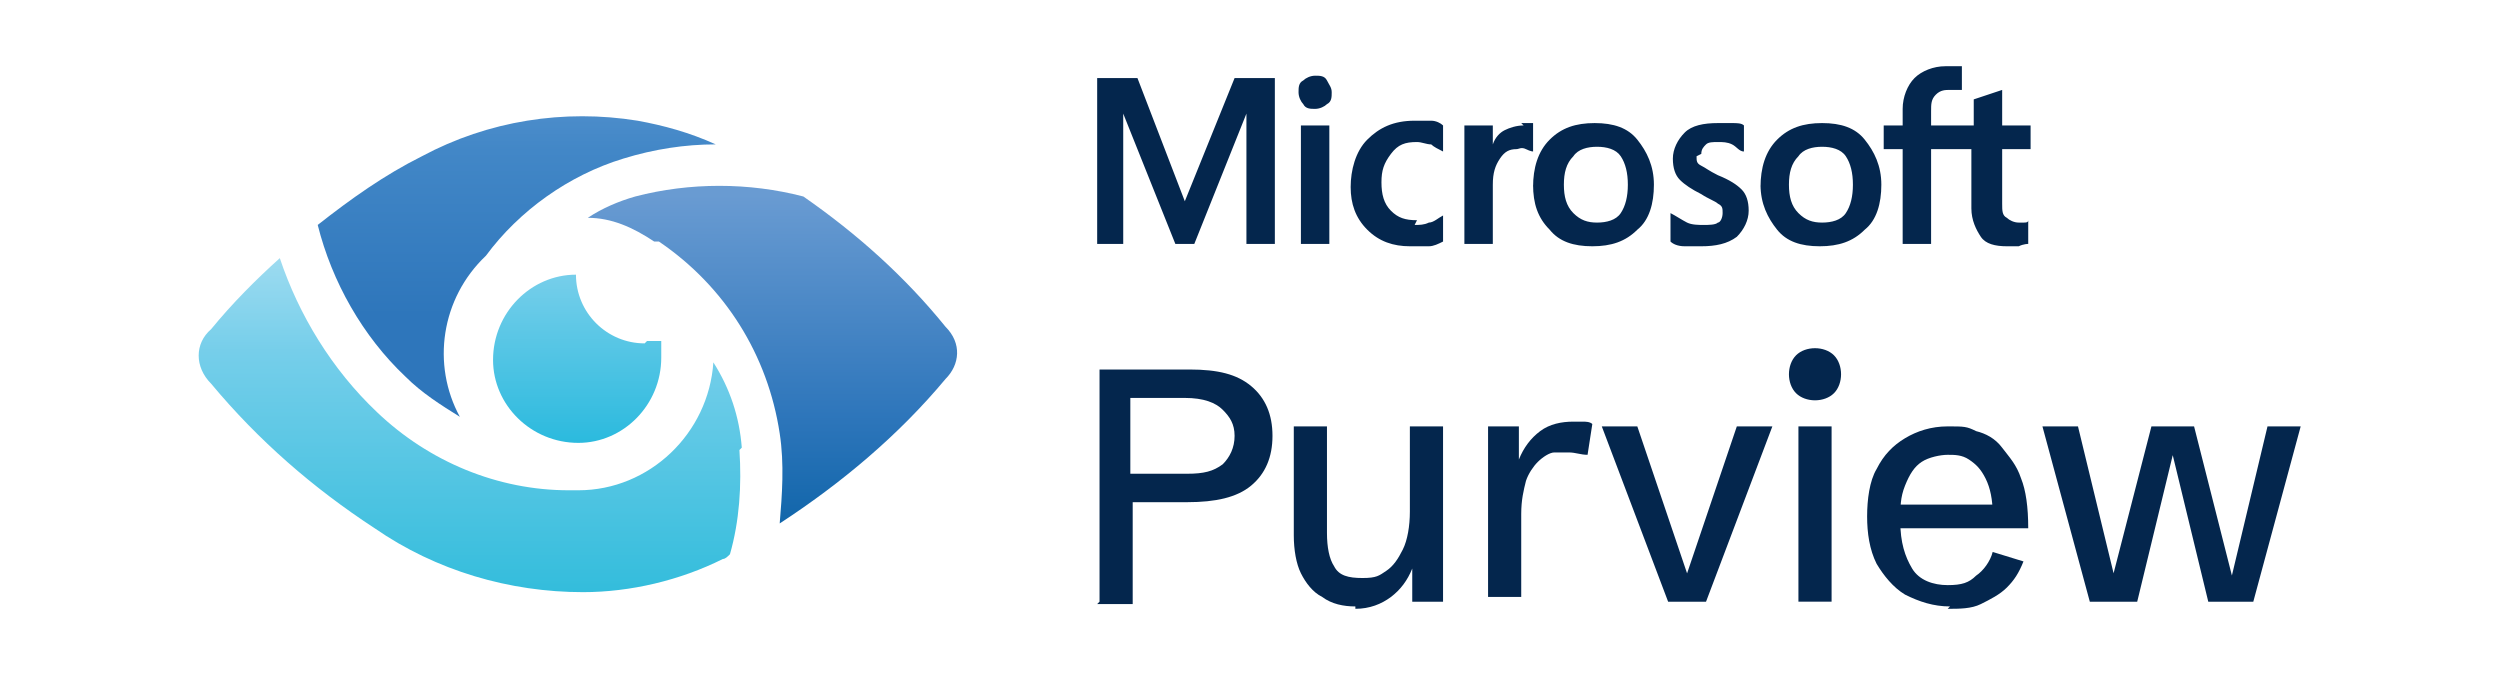 <svg xmlns="http://www.w3.org/2000/svg" width="151" height="41" viewBox="0 0 151 41" fill="none"><path d="M38.938 20.74C36.648 20.74 34.788 18.879 34.788 16.59C32.069 16.59 29.78 18.879 29.78 21.741C29.78 24.46 32.069 26.75 34.931 26.75C37.65 26.75 39.94 24.46 39.94 21.598C39.94 21.312 39.94 21.026 39.94 20.596C39.653 20.596 39.367 20.596 39.081 20.596L38.938 20.74Z" fill="url(#paint0_linear_4119_9817)"></path><path d="M44.804 27.037C44.661 25.177 44.089 23.46 43.087 21.886C42.801 26.179 39.224 29.613 34.931 29.613C34.788 29.613 34.502 29.613 34.358 29.613C30.066 29.613 25.916 27.896 22.768 24.891C20.049 22.315 18.046 19.024 16.901 15.59C15.47 16.878 14.039 18.309 12.751 19.883C11.75 20.741 11.75 22.172 12.751 23.174C15.613 26.608 18.904 29.47 22.625 31.903C26.345 34.478 30.781 35.766 35.217 35.766C38.079 35.766 41.084 35.051 43.66 33.763C43.803 33.763 43.946 33.62 44.089 33.477C44.661 31.473 44.804 29.327 44.661 27.18L44.804 27.037Z" fill="url(#paint1_linear_4119_9817)"></path><path d="M27.776 25.177C26.059 22.029 26.631 18.022 29.35 15.446C31.354 12.727 34.358 10.581 37.65 9.579C39.51 9.007 41.37 8.721 43.23 8.721C41.656 8.005 40.082 7.576 38.508 7.29C34.072 6.574 29.493 7.29 25.487 9.436C23.197 10.581 21.194 12.012 19.19 13.586C20.049 17.02 21.909 20.311 24.485 22.744C25.487 23.746 26.631 24.461 27.776 25.177Z" fill="url(#paint2_linear_4119_9817)"></path><path d="M57.111 19.739C54.678 16.734 51.816 14.158 48.525 11.869C45.234 11.01 41.657 11.01 38.365 11.869C37.364 12.155 36.362 12.584 35.503 13.156C36.934 13.156 38.222 13.729 39.51 14.587C39.51 14.587 39.653 14.587 39.796 14.587C43.803 17.306 46.379 21.456 47.094 26.178C47.38 28.038 47.237 29.898 47.094 31.616C50.815 29.183 54.249 26.321 57.111 22.887C57.969 22.028 58.112 20.74 57.111 19.739Z" fill="url(#paint3_linear_4119_9817)"></path><path d="M66.412 36.342V22.318H71.85C73.567 22.318 74.711 22.605 75.57 23.32C76.429 24.035 76.858 25.037 76.858 26.325C76.858 27.613 76.429 28.614 75.57 29.33C74.711 30.046 73.423 30.332 71.706 30.332H68.415V36.485H66.269L66.412 36.342ZM68.415 28.614H71.706C72.708 28.614 73.281 28.471 73.853 28.042C74.282 27.613 74.569 27.041 74.569 26.325C74.569 25.61 74.282 25.18 73.853 24.751C73.423 24.322 72.708 24.035 71.563 24.035H68.272V28.614H68.415Z" fill="#04264D"></path><path d="M81.865 36.629C81.15 36.629 80.435 36.486 79.862 36.057C79.29 35.771 78.861 35.198 78.575 34.626C78.288 34.053 78.145 33.195 78.145 32.336V25.754H80.149V32.193C80.149 33.052 80.291 33.767 80.578 34.197C80.864 34.769 81.436 34.912 82.295 34.912C83.153 34.912 83.296 34.769 83.726 34.483C84.155 34.197 84.442 33.767 84.728 33.195C85.014 32.623 85.156 31.764 85.156 30.905V25.754H87.16V36.343H85.3V33.91V34.34C85.014 35.055 84.584 35.627 84.012 36.057C83.44 36.486 82.724 36.772 81.865 36.772V36.629Z" fill="#04264D"></path><path d="M89.879 36.342V25.753H91.74V28.043V27.756C92.026 27.041 92.455 26.468 93.028 26.039C93.6 25.61 94.316 25.467 95.031 25.467C95.746 25.467 95.46 25.467 95.603 25.467C95.746 25.467 96.032 25.467 96.176 25.61L95.889 27.47C95.46 27.47 95.174 27.327 94.745 27.327C94.316 27.327 94.172 27.327 93.886 27.327C93.6 27.327 93.17 27.613 92.884 27.899C92.598 28.186 92.312 28.615 92.169 29.044C92.026 29.616 91.882 30.189 91.882 31.047V36.056H89.879V36.342Z" fill="#04264D"></path><path d="M100.755 36.343L96.748 25.754H98.894L102.043 35.055H101.756L104.904 25.754H107.051L103.044 36.343H100.611H100.755Z" fill="#04264D"></path><path d="M109.626 24.179C109.197 24.179 108.768 24.036 108.482 23.75C108.196 23.464 108.052 23.035 108.052 22.605C108.052 22.176 108.196 21.747 108.482 21.46C108.768 21.174 109.197 21.031 109.626 21.031C110.055 21.031 110.485 21.174 110.771 21.46C111.057 21.747 111.2 22.176 111.2 22.605C111.2 23.035 111.057 23.464 110.771 23.75C110.485 24.036 110.055 24.179 109.626 24.179ZM108.625 36.342V25.753H110.628V36.342H108.625Z" fill="#04264D"></path><path d="M117.782 36.629C116.781 36.629 115.922 36.343 115.064 35.914C114.349 35.484 113.776 34.769 113.347 34.053C112.917 33.195 112.774 32.193 112.774 31.192C112.774 30.19 112.917 29.045 113.347 28.33C113.776 27.471 114.349 26.899 115.064 26.469C115.779 26.04 116.638 25.754 117.64 25.754C118.641 25.754 118.784 25.754 119.356 26.04C119.929 26.183 120.502 26.469 120.93 27.042C121.36 27.614 121.789 28.043 122.075 28.902C122.362 29.617 122.505 30.619 122.505 31.907H113.919V30.476H120.788L120.358 31.048C120.358 30.19 120.215 29.474 119.929 28.902C119.643 28.33 119.356 28.043 118.927 27.757C118.498 27.471 118.068 27.471 117.64 27.471C117.21 27.471 116.495 27.614 116.065 27.9C115.636 28.186 115.35 28.616 115.064 29.331C114.777 30.047 114.777 30.619 114.777 31.478C114.777 32.766 115.064 33.624 115.493 34.34C115.922 35.055 116.781 35.341 117.64 35.341C118.498 35.341 118.927 35.198 119.356 34.769C119.786 34.483 120.215 33.91 120.358 33.338L122.218 33.91C121.932 34.626 121.646 35.055 121.217 35.484C120.788 35.914 120.215 36.2 119.643 36.486C119.07 36.772 118.355 36.772 117.64 36.772L117.782 36.629Z" fill="#04264D"></path><path d="M126.225 36.343L123.363 25.754H125.51L127.799 35.198H127.513L129.946 25.754H132.522L134.954 35.341H134.668L136.957 25.754H138.961L136.099 36.343H133.38L131.09 26.899H131.377L129.087 36.343H126.369H126.225Z" fill="#04264D"></path><path d="M77.001 4.715V14.732H75.284V6.862L72.136 14.732H70.991L67.843 6.862V14.732H66.269V4.715H68.702L71.563 12.156L74.569 4.715H76.858H77.001ZM78.432 5.574C78.432 5.288 78.432 5.002 78.718 4.859C78.861 4.715 79.147 4.572 79.434 4.572C79.72 4.572 80.006 4.572 80.149 4.859C80.292 5.145 80.435 5.288 80.435 5.574C80.435 5.86 80.435 6.146 80.149 6.29C80.006 6.433 79.72 6.576 79.434 6.576C79.147 6.576 78.861 6.576 78.718 6.29C78.575 6.146 78.432 5.86 78.432 5.574ZM80.292 7.577V14.732H78.575V7.577H80.292ZM85.443 13.587C85.729 13.587 86.016 13.587 86.302 13.444C86.588 13.444 86.875 13.158 87.161 13.015V14.589C86.875 14.732 86.588 14.875 86.302 14.875C86.016 14.875 85.587 14.875 85.157 14.875C84.156 14.875 83.297 14.589 82.582 13.873C81.866 13.158 81.58 12.3 81.58 11.298C81.58 10.296 81.866 9.151 82.582 8.436C83.297 7.72 84.156 7.291 85.443 7.291C86.731 7.291 86.159 7.291 86.445 7.291C86.731 7.291 87.017 7.434 87.161 7.577V9.151C86.875 9.008 86.588 8.865 86.445 8.722C86.159 8.722 85.873 8.579 85.587 8.579C84.871 8.579 84.442 8.722 84.013 9.294C83.583 9.867 83.44 10.296 83.44 11.012C83.44 11.727 83.583 12.3 84.013 12.729C84.442 13.158 84.871 13.301 85.587 13.301L85.443 13.587ZM91.883 7.434C91.883 7.434 92.169 7.434 92.312 7.434C92.455 7.434 92.455 7.434 92.598 7.434V9.151C92.598 9.151 92.455 9.151 92.169 9.008C91.883 8.865 91.74 9.008 91.596 9.008C91.167 9.008 90.881 9.151 90.595 9.581C90.309 10.01 90.166 10.439 90.166 11.155V14.732H88.449V7.577H90.166V8.722C90.309 8.293 90.595 8.007 90.881 7.864C91.167 7.72 91.596 7.577 92.026 7.577L91.883 7.434ZM92.598 11.298C92.598 10.153 92.884 9.151 93.6 8.436C94.316 7.72 95.174 7.434 96.319 7.434C97.463 7.434 98.322 7.72 98.895 8.436C99.467 9.151 99.896 10.01 99.896 11.155C99.896 12.3 99.61 13.301 98.895 13.873C98.179 14.589 97.32 14.875 96.176 14.875C95.031 14.875 94.172 14.589 93.6 13.873C92.884 13.158 92.598 12.3 92.598 11.155V11.298ZM94.458 11.155C94.458 11.87 94.602 12.443 95.031 12.872C95.46 13.301 95.889 13.444 96.462 13.444C97.034 13.444 97.607 13.301 97.893 12.872C98.179 12.443 98.322 11.87 98.322 11.155C98.322 10.439 98.179 9.867 97.893 9.438C97.607 9.008 97.034 8.865 96.462 8.865C95.889 8.865 95.317 9.008 95.031 9.438C94.602 9.867 94.458 10.439 94.458 11.155ZM102.472 9.438C102.472 9.724 102.472 9.867 102.758 10.01C103.044 10.153 103.187 10.296 103.76 10.582C104.475 10.869 104.904 11.155 105.19 11.441C105.477 11.727 105.62 12.156 105.62 12.729C105.62 13.301 105.334 13.873 104.904 14.303C104.332 14.732 103.616 14.875 102.758 14.875C101.899 14.875 102.186 14.875 101.756 14.875C101.327 14.875 101.041 14.732 100.898 14.589V12.872C101.184 13.015 101.613 13.301 101.899 13.444C102.186 13.587 102.615 13.587 102.901 13.587C103.187 13.587 103.616 13.587 103.76 13.444C103.902 13.444 104.046 13.158 104.046 12.872C104.046 12.586 104.046 12.443 103.76 12.3C103.616 12.156 103.187 12.013 102.758 11.727C102.186 11.441 101.756 11.155 101.47 10.868C101.184 10.582 101.041 10.153 101.041 9.581C101.041 9.008 101.327 8.436 101.756 8.007C102.186 7.577 102.901 7.434 103.76 7.434C104.618 7.434 104.332 7.434 104.618 7.434C104.904 7.434 105.19 7.434 105.334 7.577V9.151C105.048 9.151 104.904 8.865 104.618 8.722C104.332 8.579 104.046 8.579 103.76 8.579C103.474 8.579 103.187 8.579 103.044 8.722C102.901 8.865 102.758 9.008 102.758 9.294L102.472 9.438ZM106.336 11.298C106.336 10.153 106.622 9.151 107.337 8.436C108.052 7.72 108.911 7.434 110.055 7.434C111.201 7.434 112.059 7.72 112.631 8.436C113.204 9.151 113.633 10.01 113.633 11.155C113.633 12.3 113.347 13.301 112.631 13.873C111.916 14.589 111.057 14.875 109.913 14.875C108.768 14.875 107.909 14.589 107.337 13.873C106.765 13.158 106.336 12.3 106.336 11.155V11.298ZM108.052 11.155C108.052 11.87 108.196 12.443 108.625 12.872C109.054 13.301 109.483 13.444 110.055 13.444C110.628 13.444 111.201 13.301 111.487 12.872C111.773 12.443 111.916 11.87 111.916 11.155C111.916 10.439 111.773 9.867 111.487 9.438C111.201 9.008 110.628 8.865 110.055 8.865C109.483 8.865 108.911 9.008 108.625 9.438C108.196 9.867 108.052 10.439 108.052 11.155ZM119.214 9.008H116.638V14.732H114.921V9.008H113.776V7.577H114.921V6.576C114.921 5.86 115.207 5.145 115.636 4.715C116.066 4.286 116.782 4 117.497 4C118.212 4 117.926 4 118.069 4C118.212 4 118.356 4 118.498 4V5.431C118.498 5.431 118.356 5.431 118.212 5.431C118.212 5.431 117.926 5.431 117.783 5.431C117.497 5.431 117.21 5.431 116.924 5.717C116.638 6.003 116.638 6.29 116.638 6.719V7.577H119.214V6.003L120.931 5.431V7.577H122.648V9.008H120.931V12.3C120.931 12.729 120.931 13.015 121.217 13.158C121.36 13.301 121.647 13.444 121.933 13.444C122.219 13.444 122.075 13.444 122.219 13.444C122.362 13.444 122.505 13.444 122.505 13.301V14.732C122.505 14.732 122.219 14.732 121.933 14.875C121.647 14.875 121.503 14.875 121.217 14.875C120.502 14.875 119.929 14.732 119.643 14.303C119.357 13.873 119.071 13.301 119.071 12.586V8.865L119.214 9.008Z" fill="#04264D"></path><defs><linearGradient id="paint0_linear_4119_9817" x1="34.931" y1="26.75" x2="34.931" y2="16.733" gradientUnits="userSpaceOnUse"><stop stop-color="#2BBADE"></stop><stop offset="1" stop-color="#75CEEA"></stop></linearGradient><linearGradient id="paint1_linear_4119_9817" x1="28.492" y1="35.623" x2="28.492" y2="7.004" gradientUnits="userSpaceOnUse"><stop stop-color="#34BDDC"></stop><stop offset="0.5" stop-color="#75CEEA"></stop><stop offset="0.9" stop-color="#C5E8F6"></stop></linearGradient><linearGradient id="paint2_linear_4119_9817" x1="31.067" y1="24.032" x2="31.067" y2="-0.867" gradientUnits="userSpaceOnUse"><stop offset="0.2" stop-color="#2E76BB"></stop><stop offset="0.6" stop-color="#4287C7"></stop><stop offset="0.9" stop-color="#639AD2"></stop></linearGradient><linearGradient id="paint3_linear_4119_9817" x1="46.665" y1="35.622" x2="46.665" y2="9.15" gradientUnits="userSpaceOnUse"><stop stop-color="#005CA0"></stop><stop offset="0.4" stop-color="#2E76BB"></stop><stop offset="0.9" stop-color="#699BD2"></stop></linearGradient></defs></svg>